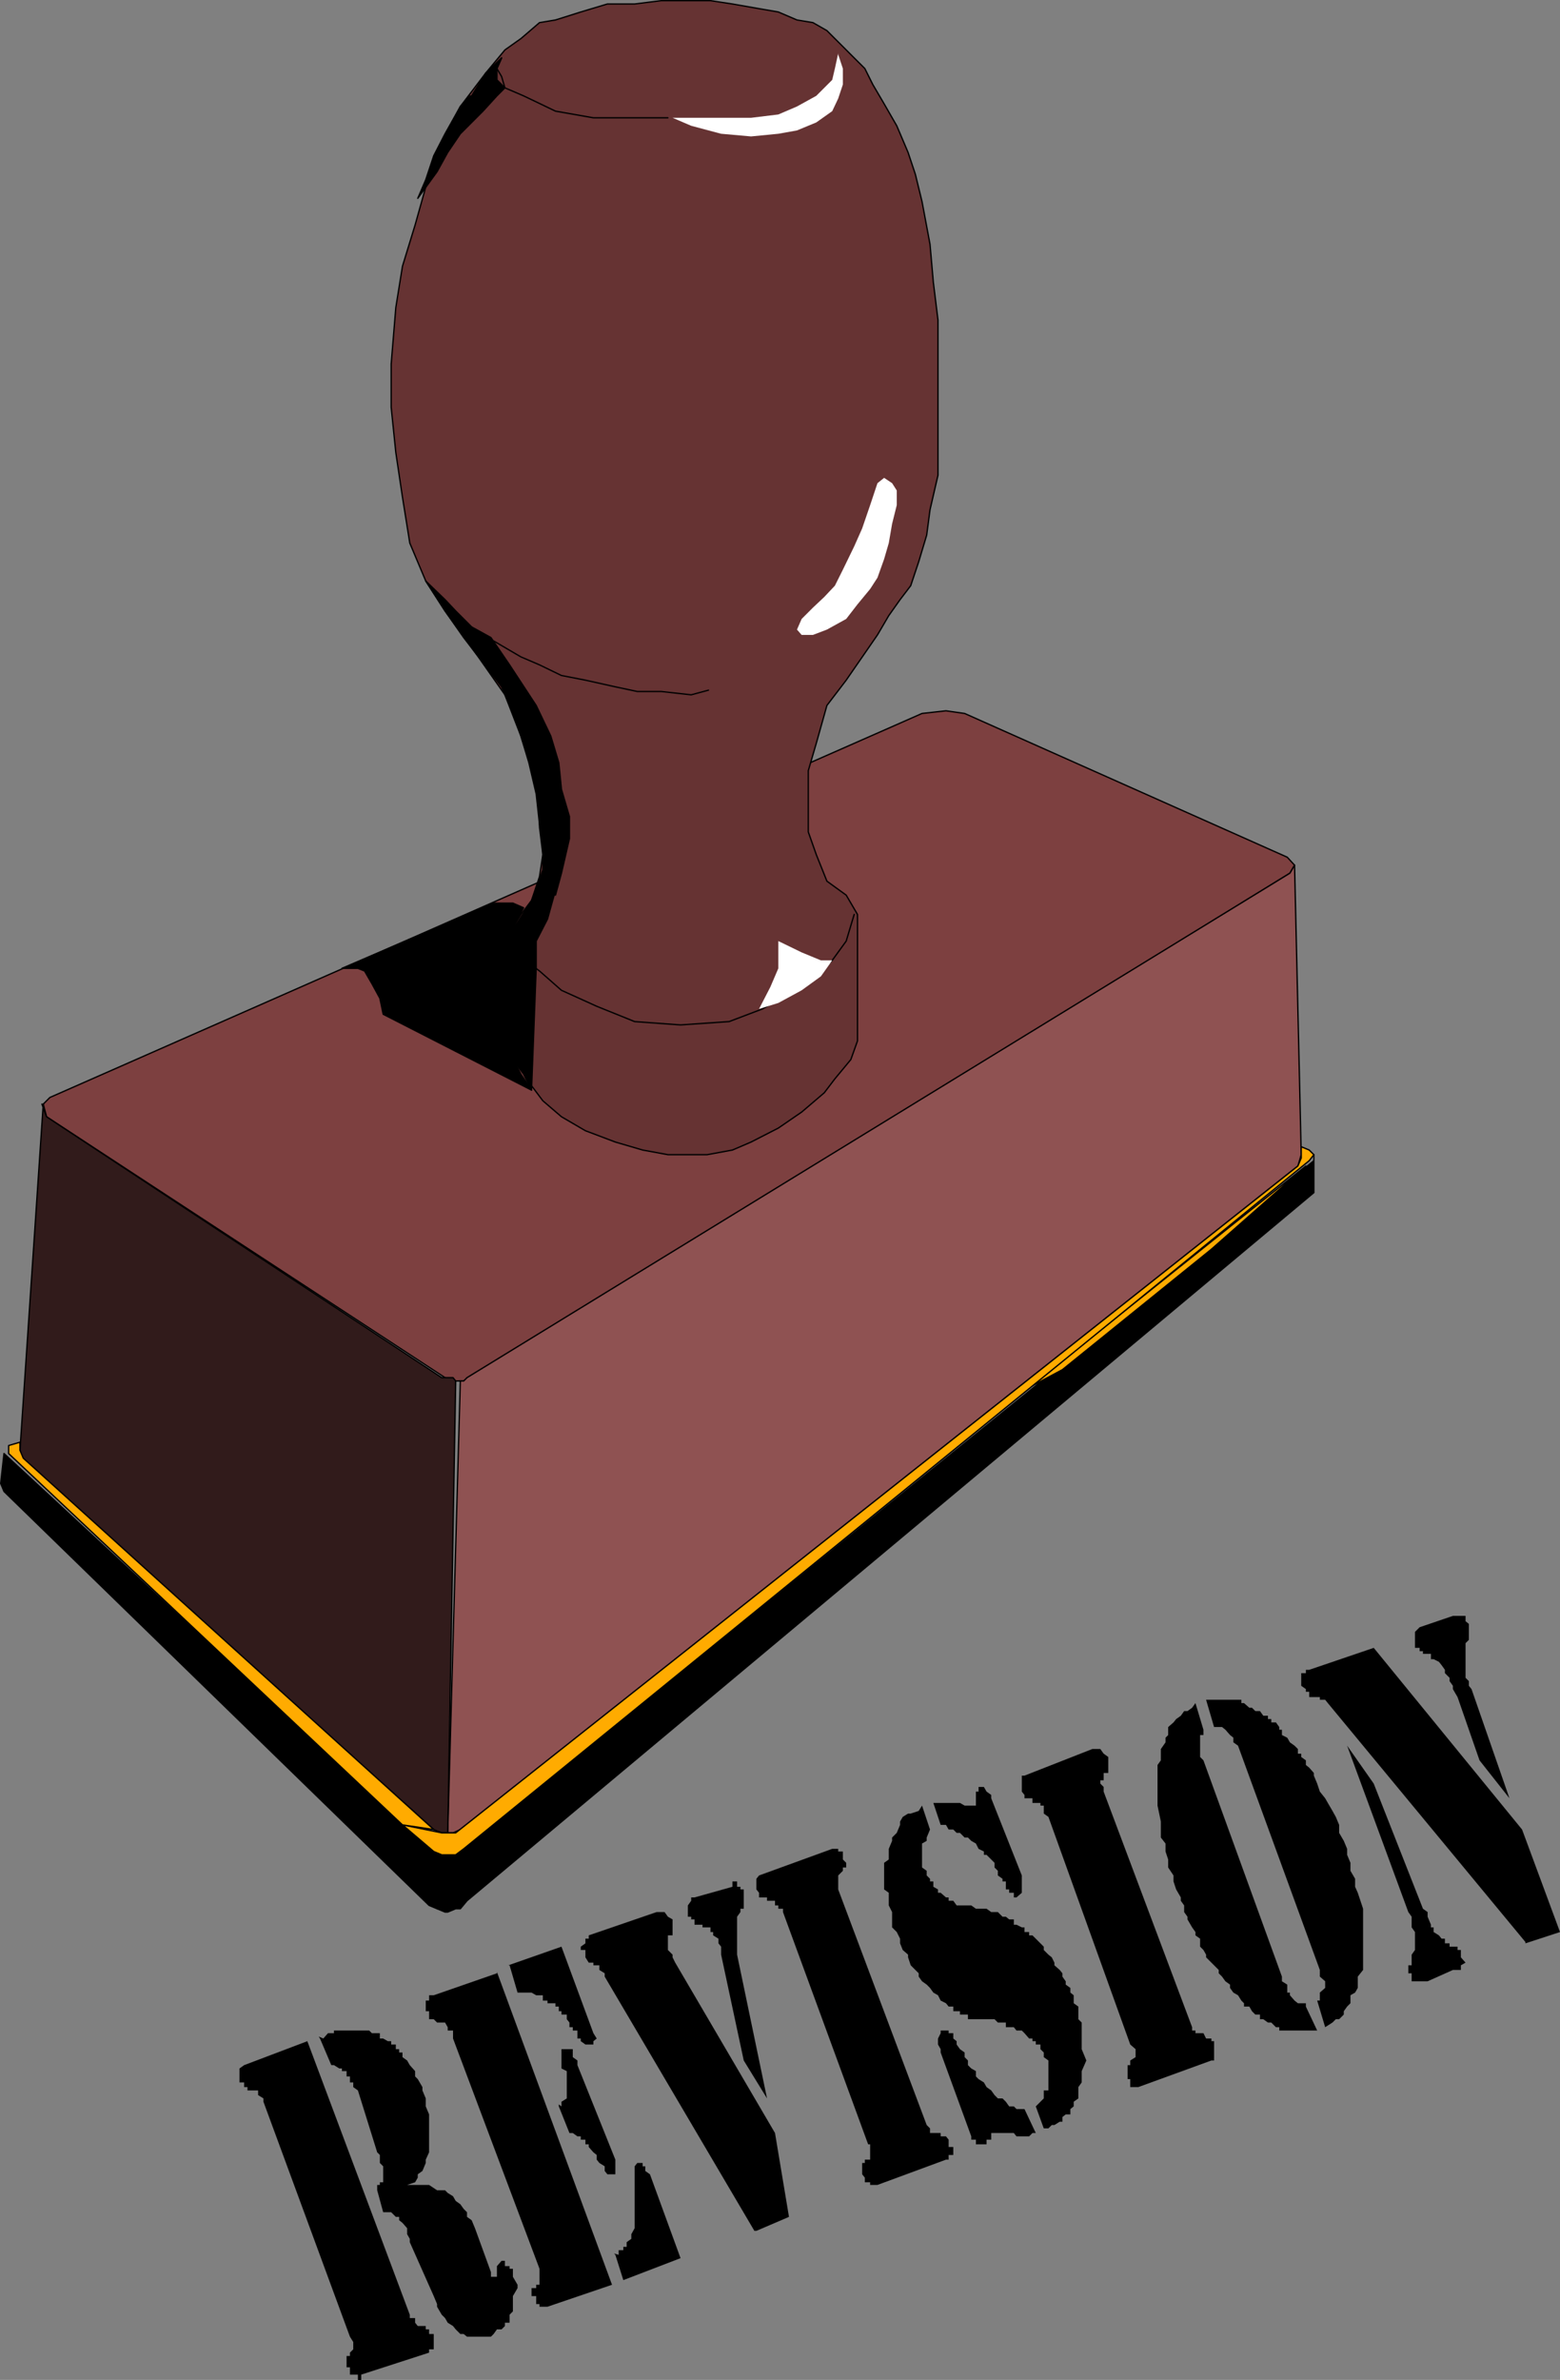 <?xml version="1.0" encoding="UTF-8" standalone="no"?>
<svg
   version="1.0"
   width="100.271mm"
   height="152.889mm"
   id="svg50"
   sodipodi:docname="Revision.wmf"
   xmlns:inkscape="http://www.inkscape.org/namespaces/inkscape"
   xmlns:sodipodi="http://sodipodi.sourceforge.net/DTD/sodipodi-0.dtd"
   xmlns="http://www.w3.org/2000/svg"
   xmlns:svg="http://www.w3.org/2000/svg">
  <rect width="100%" height="100%" fill="#808080" stroke="none"/>
  <sodipodi:namedview
     id="namedview50"
     pagecolor="#ffffff"
     bordercolor="#000000"
     borderopacity="0.25"
     inkscape:showpageshadow="2"
     inkscape:pageopacity="0.0"
     inkscape:pagecheckerboard="0"
     inkscape:deskcolor="#d1d1d1"
     inkscape:document-units="mm" />
  <defs
     id="defs1">
    <pattern
       id="WMFhbasepattern"
       patternUnits="userSpaceOnUse"
       width="6"
       height="6"
       x="0"
       y="0" />
  </defs>
  <path
     style="fill:#7d4040;fill-opacity:1;fill-rule:evenodd;stroke:none"
     d="m 223.993,173.226 5.818,-0.646 4.525,0.646 78.381,34.904 1.778,1.939 -1.131,1.939 -198.781,122.486 -1.939,0.808 h -0.808 -1.778 l -1.939,-0.808 -96.805,-63.344 -0.808,-3.07 1.616,-1.616 z"
     id="path1" />
  <path
     style="fill:none;stroke:#000000;stroke-width:0.323px;stroke-linecap:round;stroke-linejoin:round;stroke-miterlimit:4;stroke-dasharray:none;stroke-opacity:1"
     d="m 223.993,173.226 5.818,-0.646 4.525,0.646 78.381,34.904 1.778,1.939 -1.131,1.939 -198.781,122.486 -1.939,0.808 h -0.808 -1.778 l -1.939,-0.808 -96.805,-63.344 -0.808,-3.07 1.616,-1.616 211.872,-93.238 v 0"
     id="path2" />
  <path
     style="fill:#663333;fill-opacity:1;fill-rule:evenodd;stroke:none"
     d="m 131.066,200.858 v -8.08 l -4.525,-14.058 -3.879,-10.019 -6.464,-9.211 -8.081,-11.15 -4.687,-7.272 -3.879,-9.211 -1.778,-11.15 -1.616,-10.827 L 95.027,98.894 V 88.39 l 1.131,-13.735 1.616,-10.019 3.071,-10.019 2.586,-9.211 3.879,-10.988 4.525,-8.564 6.141,-8.08 4.687,-5.656 3.879,-2.747 4.525,-3.878 3.879,-0.646 6.141,-1.939 6.464,-1.939 h 6.626 l 6.464,-0.808 h 5.333 6.626 l 5.333,0.808 6.464,1.131 4.687,0.808 4.525,1.939 3.879,0.646 3.394,1.939 2.747,2.747 3.071,3.07 3.394,3.393 1.939,3.878 2.747,4.686 3.071,5.333 2.747,6.464 1.778,5.333 1.616,6.625 1.939,10.342 0.808,9.211 1.131,9.211 v 7.272 11.15 11.958 7.272 l -1.939,8.403 -0.808,6.14 -1.939,6.464 -1.939,5.817 -2.586,3.393 -2.747,3.878 -2.747,4.686 -7.596,10.988 -4.687,6.14 -2.586,9.211 -1.939,6.625 v 7.272 7.595 l 1.939,5.494 2.586,6.464 4.687,3.393 2.747,4.686 v 30.702 l -1.616,4.525 -3.879,4.686 -2.586,3.393 -5.495,4.686 -5.656,3.878 -6.626,3.393 -4.525,1.939 -6.141,1.131 h -9.535 l -6.141,-1.131 -6.626,-1.939 -7.272,-2.747 -5.818,-3.393 -4.525,-3.878 -3.394,-4.525 -2.747,-5.494 -1.939,-3.07 v -27.632 l 2.747,-4.525 2.586,-3.393 1.939,-5.817 0.808,-5.333 z"
     id="path3" />
  <path
     style="fill:none;stroke:#000000;stroke-width:0.323px;stroke-linecap:round;stroke-linejoin:round;stroke-miterlimit:4;stroke-dasharray:none;stroke-opacity:1"
     d="m 131.066,200.858 v -8.08 l -4.525,-14.058 -3.879,-10.019 -6.464,-9.211 -8.081,-11.15 -4.687,-7.272 -3.879,-9.211 -1.778,-11.15 -1.616,-10.827 L 95.027,98.894 V 88.39 l 1.131,-13.735 1.616,-10.019 3.071,-10.019 2.586,-9.211 3.879,-10.988 4.525,-8.564 6.141,-8.08 4.687,-5.656 3.879,-2.747 4.525,-3.878 3.879,-0.646 6.141,-1.939 6.464,-1.939 h 6.626 l 6.464,-0.808 h 5.333 6.626 l 5.333,0.808 6.464,1.131 4.687,0.808 4.525,1.939 3.879,0.646 3.394,1.939 2.747,2.747 3.071,3.07 3.394,3.393 1.939,3.878 2.747,4.686 3.071,5.333 2.747,6.464 1.778,5.333 1.616,6.625 1.939,10.342 0.808,9.211 1.131,9.211 v 7.272 11.15 11.958 7.272 l -1.939,8.403 -0.808,6.14 -1.939,6.464 -1.939,5.817 -2.586,3.393 -2.747,3.878 -2.747,4.686 -7.596,10.988 -4.687,6.14 -2.586,9.211 -1.939,6.625 v 7.272 7.595 l 1.939,5.494 2.586,6.464 4.687,3.393 2.747,4.686 v 30.702 l -1.616,4.525 -3.879,4.686 -2.586,3.393 -5.495,4.686 -5.656,3.878 -6.626,3.393 -4.525,1.939 -6.141,1.131 h -9.535 l -6.141,-1.131 -6.626,-1.939 -7.272,-2.747 -5.818,-3.393 -4.525,-3.878 -3.394,-4.525 -2.747,-5.494 -1.939,-3.07 v -27.632 l 2.747,-4.525 2.586,-3.393 1.939,-5.817 0.808,-5.333 -0.808,-6.625 v 0"
     id="path4" />
  <path
     style="fill:#8f5252;fill-opacity:1;fill-rule:evenodd;stroke:none"
     d="m 111.511,335.302 h 1.131 l 0.808,-0.808 199.913,-122.486 1.131,-1.939 1.616,70.292 -0.808,2.747 -203.468,161.106 -1.778,0.808 h -1.293 l 3.071,-109.72 v 0 z"
     id="path5" />
  <path
     style="fill:none;stroke:#000000;stroke-width:0.323px;stroke-linecap:round;stroke-linejoin:round;stroke-miterlimit:4;stroke-dasharray:none;stroke-opacity:1"
     d="m 111.511,335.302 h 1.131 l 0.808,-0.808 199.913,-122.486 1.131,-1.939 1.616,70.292 -0.808,2.747 -203.468,161.106 -1.778,0.808 h -1.293 l 3.071,-109.72 v 0"
     id="path6" />
  <path
     style="fill:#311b1b;fill-opacity:1;fill-rule:evenodd;stroke:none"
     d="m 10.181,268.08 1.131,3.07 95.997,63.344 h 2.747 l 0.646,0.808 -1.939,109.72 h -1.454 L 105.37,444.214 4.848,354.046 v -1.939 L 10.505,268.08 v 0 z"
     id="path7" />
  <path
     style="fill:none;stroke:#000000;stroke-width:0.323px;stroke-linecap:round;stroke-linejoin:round;stroke-miterlimit:4;stroke-dasharray:none;stroke-opacity:1"
     d="m 10.181,268.08 1.131,3.07 95.997,63.344 h 2.747 l 0.646,0.808 -1.939,109.72 h -1.454 L 105.37,444.214 4.848,354.046 v -1.939 L 10.505,268.08 v 0"
     id="path8" />
  <path
     style="fill:#000000;fill-opacity:1;fill-rule:evenodd;stroke:none"
     d="m 106.178,463.443 1.131,-13.089 -1.939,-0.808 -104.401,-96.631 -0.808,7.272 0.808,1.939 L 104.239,462.635 Z"
     id="path9" />
  <path
     style="fill:none;stroke:#000000;stroke-width:0.323px;stroke-linecap:round;stroke-linejoin:round;stroke-miterlimit:4;stroke-dasharray:none;stroke-opacity:1"
     d="m 106.178,463.443 1.131,-13.089 -1.939,-0.808 -104.401,-96.631 -0.808,7.272 0.808,1.939 103.269,100.51 1.939,0.808 v 0"
     id="path10" />
  <path
     style="fill:#000000;fill-opacity:1;fill-rule:evenodd;stroke:none"
     d="m 106.178,463.443 1.939,0.808 h 0.646 l 1.939,-0.808 h 1.131 l 1.616,-1.939 205.731,-171.933 v -9.211 1.454 l -206.539,167.085 -1.939,0.646 -0.646,0.808 h -1.293 -1.454 z"
     id="path11" />
  <path
     style="fill:none;stroke:#000000;stroke-width:0.323px;stroke-linecap:round;stroke-linejoin:round;stroke-miterlimit:4;stroke-dasharray:none;stroke-opacity:1"
     d="m 106.178,463.443 1.939,0.808 h 0.646 l 1.939,-0.808 h 1.131 l 1.616,-1.939 205.731,-171.933 v -9.211 1.454 l -206.539,167.085 -1.939,0.646 -0.646,0.808 h -1.293 -1.454 l -1.131,13.089 v 0"
     id="path12" />
  <path
     style="fill:#ffab00;fill-opacity:1;fill-rule:evenodd;stroke:none"
     d="m 250.497,336.433 66.745,-53.325 -22.949,20.199 -36.201,29.248 -7.272,3.878 v 0 z"
     id="path13" />
  <path
     style="fill:none;stroke:#000000;stroke-width:0.323px;stroke-linecap:round;stroke-linejoin:round;stroke-miterlimit:4;stroke-dasharray:none;stroke-opacity:1"
     d="m 250.497,336.433 66.745,-53.325 -22.949,20.199 -36.201,29.248 -7.272,3.878 v 0"
     id="path14" />
  <path
     style="fill:#ffab00;fill-opacity:1;fill-rule:evenodd;stroke:none"
     d="m 318.05,279.229 1.131,1.131 -1.131,1.454 -205.407,167.085 -1.939,1.454 h -0.646 -1.293 -1.454 l -1.939,-0.808 -7.596,-6.464 9.535,1.939 h 0.808 0.646 1.939 l 204.599,-161.914 0.808,-1.939 v -2.747 z"
     id="path15" />
  <path
     style="fill:none;stroke:#000000;stroke-width:0.323px;stroke-linecap:round;stroke-linejoin:round;stroke-miterlimit:4;stroke-dasharray:none;stroke-opacity:1"
     d="m 318.05,279.229 1.131,1.131 -1.131,1.454 -205.407,167.085 -1.939,1.454 h -0.646 -1.293 -1.454 l -1.939,-0.808 -7.596,-6.464 9.535,1.939 h 0.808 0.646 1.939 l 204.599,-161.914 0.808,-1.939 v -2.747 l 1.939,0.808 v 0"
     id="path16" />
  <path
     style="fill:#ffab00;fill-opacity:1;fill-rule:evenodd;stroke:none"
     d="M 97.775,443.083 2.101,352.915 v -1.939 l 2.747,-0.808 v 1.939 l 0.808,1.939 99.714,90.168 z"
     id="path17" />
  <path
     style="fill:none;stroke:#000000;stroke-width:0.323px;stroke-linecap:round;stroke-linejoin:round;stroke-miterlimit:4;stroke-dasharray:none;stroke-opacity:1"
     d="M 97.775,443.083 2.101,352.915 v -1.939 l 2.747,-0.808 v 1.939 l 0.808,1.939 99.714,90.168 -7.596,-1.131 v 0"
     id="path18" />
  <path
     style="fill:#ffffff;fill-opacity:1;fill-rule:evenodd;stroke:none"
     d="m 203.63,12.927 -0.808,3.717 -0.646,2.747 -3.879,3.878 -4.687,2.585 -4.525,1.939 -6.626,0.808 h -6.141 -12.929 l 4.525,1.939 7.272,1.939 7.272,0.646 6.626,-0.646 4.525,-0.808 4.687,-1.939 3.879,-2.747 1.454,-3.07 1.131,-3.393 v -3.878 l -1.131,-3.393 v 0 z"
     id="path19" />
  <path
     style="fill:none;stroke:#000000;stroke-width:0.323px;stroke-linecap:round;stroke-linejoin:round;stroke-miterlimit:4;stroke-dasharray:none;stroke-opacity:1"
     d="m 162.257,28.602 h -8.081 -10.02 l -9.212,-1.616 -7.757,-3.717 -4.525,-1.939 -0.808,-2.747 -1.131,-1.939 1.131,-2.585"
     id="path20" />
  <path
     style="fill:#ffffff;fill-opacity:1;fill-rule:evenodd;stroke:none"
     d="m 214.781,116.022 -1.616,1.293 -1.778,5.333 -1.939,5.656 -1.939,4.363 -2.747,5.656 -1.939,3.878 -2.586,2.747 -2.747,2.585 -2.747,2.747 -1.131,2.585 1.131,1.293 h 2.747 l 3.394,-1.293 4.687,-2.585 2.747,-3.555 3.071,-3.717 1.778,-2.747 1.616,-4.525 1.131,-3.878 0.808,-4.686 1.131,-4.525 v -3.555 l -1.131,-1.778 z"
     id="path21" />
  <path
     style="fill:none;stroke:#000000;stroke-width:0.323px;stroke-linecap:round;stroke-linejoin:round;stroke-miterlimit:4;stroke-dasharray:none;stroke-opacity:1"
     d="m 172.115,167.57 -4.202,1.131 -7.272,-0.808 h -5.818 l -5.333,-1.131 -7.272,-1.616 -5.818,-1.131 -5.333,-2.585 -4.525,-1.939 -6.626,-3.878"
     id="path22" />
  <path
     style="fill:none;stroke:#000000;stroke-width:0.323px;stroke-linecap:round;stroke-linejoin:round;stroke-miterlimit:4;stroke-dasharray:none;stroke-opacity:1"
     d="m 123.471,226.551 3.071,5.817 4.525,3.393 5.333,4.686 8.565,3.878 9.212,3.717 11.151,0.808 11.798,-0.808 8.081,-3.07 7.757,-4.525 5.333,-3.393 3.879,-3.878 3.394,-4.686 1.939,-6.464"
     id="path23" />
  <path
     style="fill:#ffffff;fill-opacity:1;fill-rule:evenodd;stroke:none"
     d="m 201.69,233.176 h -2.263 l -4.687,-1.939 -5.656,-2.747 v 6.625 l -1.939,4.525 -2.747,5.332 4.687,-1.454 5.656,-3.07 4.687,-3.393 2.747,-3.878 v 0 z"
     id="path24" />
  <path
     style="fill:#000000;fill-opacity:1;fill-rule:evenodd;stroke:none"
     d="m 134.622,217.34 -1.616,5.817 -2.747,5.333 v 6.625 l -3.717,-2.747 -2.747,-5.817 1.939,-2.585 3.394,-5.333 1.131,-2.747 1.616,-4.686 v -5.656 l -0.808,-5.333 -0.808,-7.433 -1.778,-7.595 -2.747,-9.211 -3.879,-9.211 -9.212,-11.958 -4.525,-6.464 -4.687,-7.272 4.687,4.525 2.586,2.747 3.879,3.878 4.687,2.585 4.525,6.625 6.464,9.857 3.555,7.433 1.939,6.464 0.646,6.464 1.939,6.625 v 5.333 l -1.939,8.403 -1.454,5.332 v 0 z"
     id="path25" />
  <path
     style="fill:none;stroke:#000000;stroke-width:0.323px;stroke-linecap:round;stroke-linejoin:round;stroke-miterlimit:4;stroke-dasharray:none;stroke-opacity:1"
     d="m 134.622,217.34 -1.616,5.817 -2.747,5.333 v 6.625 l -3.717,-2.747 -2.747,-5.817 1.939,-2.585 3.394,-5.333 1.131,-2.747 1.616,-4.686 v -5.656 l -0.808,-5.333 -0.808,-7.433 -1.778,-7.595 -2.747,-9.211 -3.879,-9.211 -9.212,-11.958 -4.525,-6.464 -4.687,-7.272 4.687,4.525 2.586,2.747 3.879,3.878 4.687,2.585 4.525,6.625 6.464,9.857 3.555,7.433 1.939,6.464 0.646,6.464 1.939,6.625 v 5.333 l -1.939,8.403 -1.454,5.332 v 0"
     id="path26" />
  <path
     style="fill:#000000;fill-opacity:1;fill-rule:evenodd;stroke:none"
     d="m 119.915,219.279 h 4.687 l 2.586,1.131 -1.454,2.747 -1.939,3.393 v 28.925 l 2.747,5.332 2.586,3.878 -36.039,-18.421 -0.808,-3.878 -1.939,-3.555 -1.778,-3.07 -1.616,-0.646 h -3.879 z"
     id="path27" />
  <path
     style="fill:none;stroke:#000000;stroke-width:0.323px;stroke-linecap:round;stroke-linejoin:round;stroke-miterlimit:4;stroke-dasharray:none;stroke-opacity:1"
     d="m 119.915,219.279 h 4.687 l 2.586,1.131 -1.454,2.747 -1.939,3.393 v 28.925 l 2.747,5.332 2.586,3.878 -36.039,-18.421 -0.808,-3.878 -1.939,-3.555 -1.778,-3.07 L 86.947,235.115 H 83.068 L 119.915,219.279 v 0"
     id="path28" />
  <path
     style="fill:#000000;fill-opacity:1;fill-rule:evenodd;stroke:none"
     d="m 123.471,254.183 1.131,3.07 2.586,3.555 1.939,3.878 1.131,-29.571 -3.717,-2.747 -2.747,-5.817 v 27.632 0 z"
     id="path29" />
  <path
     style="fill:none;stroke:#000000;stroke-width:0.323px;stroke-linecap:round;stroke-linejoin:round;stroke-miterlimit:4;stroke-dasharray:none;stroke-opacity:1"
     d="m 123.471,254.183 1.131,3.07 2.586,3.555 1.939,3.878 1.131,-29.571 -3.717,-2.747 -2.747,-5.817 v 27.632 0"
     id="path30" />
  <path
     style="fill:#000000;fill-opacity:1;fill-rule:evenodd;stroke:none"
     d="m 114.259,23.269 -2.424,2.585 -3.717,6.625 -2.747,5.333 -1.939,5.817 -1.939,4.525 4.687,-6.464 2.586,-4.686 3.071,-4.525 2.747,-2.747 2.747,-2.747 3.394,-3.717 1.939,-1.939 -1.939,-1.939 v -2.747 l 1.131,-2.585 -3.879,3.717 -3.394,5.494 v 0 z"
     id="path31" />
  <path
     style="fill:none;stroke:#000000;stroke-width:0.323px;stroke-linecap:round;stroke-linejoin:round;stroke-miterlimit:4;stroke-dasharray:none;stroke-opacity:1"
     d="m 114.259,23.269 -2.424,2.585 -3.717,6.625 -2.747,5.333 -1.939,5.817 -1.939,4.525 4.687,-6.464 2.586,-4.686 3.071,-4.525 2.747,-2.747 2.747,-2.747 3.394,-3.717 1.939,-1.939 -1.939,-1.939 v -2.747 l 1.131,-2.585 -3.879,3.717 -3.394,5.494 v 0"
     id="path32" />
  <path
     style="fill:#000000;fill-opacity:1;fill-rule:evenodd;stroke:none"
     d="m 370.574,471.523 -47.998,-58.011 -0.646,-0.808 h -1.293 v -0.646 h -0.646 -0.808 -1.131 v -1.293 h -0.808 v -0.646 l -1.131,-0.808 v -1.131 -0.808 -1.131 h 1.131 v -0.808 h 0.808 l 15.676,-5.332 36.039,44.114 9.212,24.885 -8.404,2.747 v 0 z"
     id="path33" />
  <path
     style="fill:#000000;fill-opacity:1;fill-rule:evenodd;stroke:none"
     d="m 366.695,436.619 v 0 l -7.272,-9.211 -5.333,-15.351 -1.131,-1.939 v -0.808 l -0.808,-1.131 v -0.808 l -1.131,-1.131 v -0.808 l -0.808,-1.131 -0.646,-0.808 -1.293,-0.646 h -0.646 v -1.293 h -0.808 -1.131 v -0.646 h -0.808 v -0.808 h -1.131 v -1.131 -0.808 -1.131 -0.808 l 1.131,-1.131 8.081,-2.747 h 1.131 0.808 1.131 v 1.293 l 0.808,0.646 v 0.808 1.131 0.808 1.131 l -0.808,0.808 v 1.131 0.808 1.939 0.646 0.808 1.131 0.808 1.131 l 0.808,0.808 v 1.131 l 0.646,0.808 z"
     id="path34" />
  <path
     style="fill:#000000;fill-opacity:1;fill-rule:evenodd;stroke:none"
     d="m 327.262,423.53 v 0.323 l 6.464,9.211 11.959,30.379 1.131,0.808 v 1.131 l 0.808,1.939 v 0.646 h 0.646 v 1.131 l 1.293,0.808 0.646,0.808 h 0.808 v 1.131 h 1.131 v 0.808 h 0.808 1.131 v 0.808 h 0.808 v 1.131 0.646 l 1.131,1.293 -1.131,0.646 v 1.131 h -0.808 -1.131 l -6.141,2.747 h -1.131 -0.808 -1.131 -0.808 v -1.131 -0.808 h -0.808 v -0.808 -1.131 h 0.808 v -0.646 -1.293 -0.646 l 0.808,-1.131 v -0.808 -0.808 -1.131 -0.808 -0.808 l -0.808,-1.131 v -0.646 -1.293 -0.646 l -0.808,-1.131 -14.868,-40.398 v 0 z"
     id="path35" />
  <path
     style="fill:#000000;fill-opacity:1;fill-rule:evenodd;stroke:none"
     d="m 290.415,413.512 1.939,6.464 v 1.293 h -0.808 v 0.646 1.131 0.808 1.939 0.808 l 0.808,0.808 19.07,52.517 v 1.131 l 1.293,0.808 v 0.808 1.131 h 0.646 v 0.646 l 1.131,1.293 0.808,0.646 h 0.808 1.131 v 0.808 l 2.747,5.817 h -0.808 -1.131 -0.808 -1.131 -0.808 -0.808 -1.131 -0.646 -1.293 -0.646 v -0.808 h -0.808 l -1.131,-1.131 h -0.808 l -1.131,-0.808 h -0.808 v -1.131 h -1.131 l -0.808,-0.808 -0.646,-1.131 h -1.293 v -0.808 l -0.646,-0.646 -0.808,-1.293 -1.131,-0.646 -0.808,-1.131 v -0.808 l -1.131,-0.808 -0.808,-1.131 -0.808,-0.808 v -0.808 l -1.131,-1.131 -0.646,-0.646 -1.293,-1.293 v -0.646 l -0.646,-1.131 -0.808,-0.808 v -1.939 l -1.131,-0.808 v -0.808 l -0.808,-1.131 -1.131,-1.939 v -0.646 l -0.808,-1.131 v -1.616 l -0.808,-1.131 v -0.808 l -1.131,-1.939 -0.646,-1.939 v -1.454 l -1.293,-1.939 v -1.939 l -0.646,-1.939 v -1.939 l -1.131,-1.454 v -3.878 l -0.808,-3.878 v -3.393 -2.747 -1.778 -1.939 l 0.808,-1.131 v -1.616 -1.131 l 1.131,-1.616 v -1.131 l 0.646,-0.646 v -1.939 l 1.293,-1.131 0.646,-0.808 1.131,-0.808 0.808,-1.131 h 0.808 l 1.131,-0.808 z"
     id="path36" />
  <path
     style="fill:#000000;fill-opacity:1;fill-rule:evenodd;stroke:none"
     d="m 293,412.704 v 0 h 1.293 0.646 1.131 0.808 0.808 1.131 0.808 1.131 0.808 v 0.808 h 0.646 l 1.293,1.131 h 0.646 l 0.808,0.808 h 1.131 l 0.808,1.131 h 1.131 v 0.808 h 0.808 v 0.808 h 1.131 l 0.808,1.131 v 0.646 h 0.646 v 1.293 l 1.293,0.646 0.646,1.131 1.131,0.808 0.808,0.808 v 1.131 h 0.808 v 0.808 l 1.131,0.808 v 1.131 l 0.808,0.646 1.131,1.293 v 0.646 l 0.808,1.939 0.646,1.939 1.293,1.616 0.646,1.131 1.131,1.939 0.808,1.454 0.808,1.939 v 1.939 l 1.131,1.939 0.808,1.939 v 1.454 l 0.808,1.939 v 1.939 l 1.131,1.939 v 1.939 l 0.646,1.454 1.293,3.878 v 3.878 3.393 2.747 1.778 1.939 1.131 l -1.293,1.616 v 1.131 1.616 l -0.646,1.131 -1.131,0.646 v 1.939 l -0.808,0.808 -0.808,1.131 v 0.808 l -1.131,1.131 h -0.808 l -0.808,0.808 -1.778,1.131 -1.939,-6.464 h 0.646 v -1.293 -0.646 l 1.293,-1.131 v -0.808 -0.808 l -1.293,-1.131 v -1.616 l -19.878,-54.456 -1.131,-0.808 v -1.131 l -0.808,-0.646 -1.131,-1.293 -0.808,-0.646 h -0.808 -1.131 z"
     id="path37" />
  <path
     style="fill:#000000;fill-opacity:1;fill-rule:evenodd;stroke:none"
     d="m 274.577,496.408 -19.878,-55.264 -1.131,-0.808 v -0.646 -1.293 h -0.808 v -0.646 h -1.131 -0.808 v -1.131 h -0.808 -1.131 v -0.808 l -0.646,-0.808 v -1.131 -0.808 -0.808 -1.131 h 0.646 l 16.484,-6.464 h 1.293 0.646 l 0.808,1.131 1.131,0.808 v 0.808 1.131 0.646 1.293 h -1.131 v 0.646 1.131 h -0.808 v 0.808 l 0.808,0.808 v 1.131 l 21.494,57.203 v 0.808 h 0.808 v 0.646 h 1.131 0.808 l 0.646,1.293 h 1.293 v 0.646 h 0.646 v 0.808 1.131 0.808 1.131 0.808 h -0.646 l -17.777,6.464 h -0.646 -1.293 v -1.131 -0.808 h -0.646 v -0.646 -1.293 -0.646 -0.808 h 0.646 v -1.131 l 1.293,-0.808 v -1.131 -0.808 z"
     id="path38" />
  <path
     style="fill:#000000;fill-opacity:1;fill-rule:evenodd;stroke:none"
     d="m 223.993,438.397 1.939,5.817 -0.808,1.939 v 0.808 l -1.131,0.646 v 1.293 1.454 1.131 1.939 l 1.131,0.808 v 1.131 l 0.808,0.808 v 0.646 h 0.808 v 1.293 l 1.131,0.646 v 0.808 h 0.646 l 1.293,1.131 h 0.646 v 0.808 h 1.131 l 0.808,1.131 h 0.808 1.131 0.808 0.808 l 1.131,0.808 h 0.646 1.293 0.646 l 1.131,0.808 h 0.808 0.808 l 1.131,1.131 h 0.808 l 0.808,0.646 h 1.131 v 1.293 h 0.646 l 1.293,0.646 h 0.646 v 1.131 h 1.131 v 0.808 h 0.808 l 0.808,0.808 1.131,1.131 0.808,0.808 v 0.808 l 1.131,1.131 0.808,0.646 0.646,1.293 v 0.646 l 1.293,1.131 0.646,0.808 v 0.808 l 0.808,1.131 v 0.808 l 1.131,0.808 v 1.131 l 0.808,0.646 v 1.939 l 1.131,0.808 v 1.939 1.131 l 0.808,0.808 v 1.939 0.646 1.939 1.939 l 1.131,2.747 -1.131,2.585 v 1.939 0.808 l -0.808,1.131 v 1.939 0.808 l -1.131,0.808 v 1.131 l -0.808,0.646 v 1.293 h -1.131 l -0.808,0.646 v 1.131 h -0.646 l -1.293,0.808 h -0.646 l -0.808,0.808 h -1.131 l -1.939,-5.332 1.131,-1.131 0.808,-0.808 v -0.808 -1.131 h 1.131 v -0.808 -1.131 -1.454 -1.293 -1.454 -1.131 l -1.131,-0.808 v -1.131 l -0.808,-0.808 v -1.131 h -1.131 v -0.808 h -0.808 v -0.646 h -0.808 l -1.131,-1.293 -0.646,-0.646 h -1.293 l -0.646,-0.808 h -1.131 -0.808 v -1.131 h -0.808 -1.131 l -0.808,-0.808 h -0.808 -1.131 -0.646 -1.293 -0.646 -1.131 -0.808 v -1.131 h -0.808 -1.131 v -0.808 h -0.808 -0.808 v -1.131 h -1.131 l -0.646,-0.808 -1.293,-0.646 -0.646,-1.293 -1.131,-0.646 -0.808,-1.131 -0.808,-0.808 -1.131,-0.808 -0.808,-1.131 v -0.808 l -0.808,-0.808 -1.131,-1.131 -0.646,-1.939 v -0.646 l -1.293,-1.131 -0.646,-1.616 v -1.131 l -0.808,-1.616 -1.131,-1.131 v -1.939 -1.778 l -0.808,-1.616 v -1.131 -1.939 l -1.131,-0.808 v -1.939 -1.454 -1.131 -1.939 l 1.131,-0.808 v -1.939 -0.646 l 0.808,-1.939 v -0.808 l 1.131,-1.131 0.808,-1.939 v -0.808 l 0.646,-1.131 1.293,-0.808 h 0.646 l 1.939,-0.646 z"
     id="path39" />
  <path
     style="fill:#000000;fill-opacity:1;fill-rule:evenodd;stroke:none"
     d="m 248.881,512.082 2.747,5.817 h -0.808 l -0.808,0.808 h -1.131 -0.646 -1.293 l -0.646,-0.808 h -1.131 -0.808 -0.808 -1.131 -0.808 -0.808 v 0.808 0.808 h -1.131 v 1.131 h -0.646 -1.293 -0.646 v -1.131 h -1.131 v -0.808 l -7.434,-20.36 v -0.808 l -0.646,-1.131 v -0.808 -0.646 l 0.646,-1.293 v -0.646 h 1.293 0.646 v 0.646 h 1.131 v 1.293 l 0.808,0.646 v 0.808 l 0.808,1.131 1.131,0.808 v 1.131 l 0.808,0.808 v 1.131 l 0.808,0.808 1.131,0.646 v 1.293 l 0.646,0.646 1.293,0.808 0.646,1.131 1.131,0.808 0.808,1.131 0.808,0.808 h 1.131 l 0.808,0.808 0.808,1.131 h 1.131 l 0.646,0.646 h 1.293 z"
     id="path40" />
  <path
     style="fill:#000000;fill-opacity:1;fill-rule:evenodd;stroke:none"
     d="m 226.74,437.75 v 0 h 1.131 0.646 1.293 0.646 1.131 0.808 0.808 l 1.131,0.646 h 0.808 0.808 1.131 v -0.646 -1.131 -0.808 -0.808 h 0.646 v -1.131 h 1.293 l 0.646,1.131 1.131,0.808 v 0.808 l 7.434,18.745 v 0.808 0.646 1.293 0.646 0.808 l -1.293,1.131 h -0.646 v -1.131 h -1.131 v -0.808 h -0.808 v -0.646 -1.293 h -0.808 v -0.646 l -1.131,-0.808 v -1.131 l -0.808,-0.808 v -1.131 l -0.808,-0.808 -1.131,-1.131 h -0.646 v -0.808 l -1.293,-0.646 -0.646,-1.293 -1.131,-0.646 -0.808,-0.808 h -0.808 l -1.131,-1.131 h -0.808 l -0.808,-0.808 h -1.131 l -0.646,-1.131 h -1.293 z"
     id="path41" />
  <path
     style="fill:#000000;fill-opacity:1;fill-rule:evenodd;stroke:none"
     d="m 210.902,520.647 -20.686,-56.395 v -0.808 h -1.131 v -0.808 h -0.808 v -1.131 h -1.131 -0.808 v -0.808 h -1.131 -0.808 v -1.131 l -0.646,-0.808 v -0.646 -1.293 -0.646 l 0.646,-0.808 17.777,-6.464 h 0.646 0.808 v 0.646 h 1.131 v 0.808 1.131 l 0.808,0.808 v 1.131 h -0.808 v 0.808 l -1.131,1.131 v 0.808 0.646 1.293 0.646 l 21.494,57.203 0.808,0.808 v 1.131 h 0.808 1.131 0.646 v 0.808 h 1.293 l 0.646,0.808 v 1.131 0.646 h 1.131 v 1.293 0.646 h -1.131 v 1.131 h -0.646 l -16.646,6.14 h -1.131 -0.646 v -0.646 h -1.293 v -1.131 l -0.646,-0.808 v -0.808 -1.131 -0.808 h 0.646 v -0.808 h 1.293 v -1.131 -0.646 -1.293 -0.646 0 z"
     id="path42" />
  <path
     style="fill:#000000;fill-opacity:1;fill-rule:evenodd;stroke:none"
     d="M 183.267,541.653 146.904,479.926 v -0.808 l -1.293,-0.808 v -1.131 h -0.646 -0.808 v -0.646 h -1.131 l -0.808,-1.293 v -0.646 -1.131 h -1.131 v -0.808 l 1.131,-0.808 v -1.131 h 0.808 v -0.808 l 16.484,-5.656 h 1.131 0.808 l 0.808,1.131 1.131,0.646 v 1.293 0.646 1.131 0.808 h -1.131 v 0.808 1.131 0.808 0.808 l 1.131,1.131 v 0.646 l 0.646,1.293 24.242,41.367 3.394,20.36 -7.919,3.393 v 0 z"
     id="path43" />
  <path
     style="fill:#000000;fill-opacity:1;fill-rule:evenodd;stroke:none"
     d="m 186.337,509.497 v 0 l -5.656,-9.211 -5.495,-25.693 v -1.131 -0.808 l -0.646,-0.808 v -1.131 l -1.293,-0.808 v -0.808 h -0.646 v -1.131 h -0.808 -1.131 v -0.646 h -0.808 -1.131 v -1.293 h -0.808 v -0.646 h -0.808 v -1.131 -0.808 -0.808 l 0.808,-1.131 v -0.808 h 0.808 l 9.212,-2.585 v -1.293 h 1.131 v 1.293 h 0.808 v 0.646 h 0.808 v 0.808 1.131 0.808 1.131 0.808 h -0.808 v 0.808 l -0.808,1.131 v 0.646 1.293 0.646 1.939 0.808 1.939 1.939 z"
     id="path44" />
  <path
     style="fill:#000000;fill-opacity:1;fill-rule:evenodd;stroke:none"
     d="m 120.723,478.795 27.959,75.948 -15.676,5.332 h -1.131 -0.808 v -0.646 h -0.808 v -1.293 -0.646 h -1.131 v -1.131 -0.808 h 1.131 v -0.808 h 0.808 v -1.131 -0.808 -1.131 -0.808 l -21.009,-55.911 v -1.293 -0.646 h -1.293 v -0.808 l -0.646,-1.131 h -0.808 -1.131 l -0.808,-0.808 h -1.131 v -1.131 -0.808 h -0.808 v -1.131 -0.808 -0.646 h 0.808 v -1.293 h 1.131 l 15.353,-5.333 v 0 z"
     id="path45" />
  <path
     style="fill:#000000;fill-opacity:1;fill-rule:evenodd;stroke:none"
     d="m 149.167,547.148 1.131,0.323 v -1.131 h 1.131 v -0.808 h 0.808 v -1.131 l 1.131,-0.808 v -1.131 l 0.808,-1.454 v -1.293 -1.454 -1.939 -1.939 -1.939 -1.939 -0.646 -1.131 -0.808 -0.808 -1.131 l 0.646,-0.808 h 1.293 v 0.808 h 0.646 v 1.131 l 1.131,0.808 7.434,20.36 -13.899,5.333 -1.939,-6.14 v 0 z"
     id="path46" />
  <path
     style="fill:#000000;fill-opacity:1;fill-rule:evenodd;stroke:none"
     d="m 123.471,477.179 12.929,-4.525 7.757,21.007 0.808,1.293 -0.808,0.646 v 0.808 h -1.131 -0.808 l -1.131,-0.808 v -0.646 h -0.808 v -1.293 -0.646 h -1.131 v -0.808 h -0.808 v -1.131 l -0.646,-0.808 v -1.131 h -1.293 v -0.808 h -0.646 v -1.131 H 134.945 v -0.808 h -1.131 -0.808 v -0.646 h -1.131 v -1.293 h -0.808 -0.808 l -1.131,-0.646 h -0.646 -1.293 -0.646 -0.808 l -1.939,-6.625 v 0 z"
     id="path47" />
  <path
     style="fill:#000000;fill-opacity:1;fill-rule:evenodd;stroke:none"
     d="m 135.753,510.951 0.646,0.485 v -1.131 l 1.293,-0.808 v -0.808 -1.131 -0.808 -1.939 -1.939 l -1.293,-0.646 v -1.939 -0.808 -1.131 -0.808 h 1.293 0.646 0.808 v 0.808 1.131 l 1.131,0.808 v 1.131 l 9.212,22.946 v 0.808 0.808 1.131 0.808 h -0.808 -1.131 l -0.646,-0.808 v -1.131 l -1.293,-0.808 -0.646,-0.808 v -1.131 l -0.808,-0.646 -1.131,-1.293 v -0.646 h -0.808 v -1.131 h -1.131 v -0.808 h -0.808 l -1.131,-0.808 h -0.808 l -2.586,-6.464 v 0 z"
     id="path48" />
  <path
     style="fill:#000000;fill-opacity:1;fill-rule:evenodd;stroke:none"
     d="m 77.412,494.469 1.131,0.485 1.131,-1.293 h 0.808 0.646 v -0.646 h 1.293 0.646 1.131 0.808 0.808 1.131 0.808 0.808 1.131 l 0.646,0.646 h 1.293 0.646 v 1.293 h 0.808 l 1.131,0.646 h 0.808 v 0.808 h 1.131 v 1.131 h 0.808 v 0.808 h 0.808 v 1.131 l 1.131,0.808 0.646,1.131 1.293,1.454 v 1.293 l 0.646,0.646 1.131,1.939 v 0.808 l 0.808,1.939 v 1.939 l 0.808,1.939 v 0.646 1.939 1.939 1.616 1.778 1.293 l -0.808,1.778 v 0.808 l -0.808,1.939 -1.131,0.808 v 0.808 l -0.646,1.131 -1.939,0.646 h 0.646 1.293 0.646 1.939 0.808 l 1.939,1.293 h 1.131 0.808 l 0.646,0.646 1.293,0.808 0.646,1.131 1.131,0.808 0.808,1.131 0.808,0.808 v 1.131 l 1.131,0.808 0.808,1.939 3.879,10.665 v 1.131 h 0.646 0.808 v -1.131 -0.808 -0.646 l 1.131,-1.293 h 0.808 v 1.293 h 1.131 v 0.646 h 0.808 v 0.808 1.131 l 1.131,1.939 v 0.808 l -1.131,1.939 v 0.646 1.293 0.646 1.131 l -0.808,0.808 v 0.808 1.131 h -1.131 v 0.808 l -0.808,0.808 h -1.131 l -0.808,1.131 -0.646,0.646 h -1.293 -0.646 -1.131 -0.808 -0.808 -1.131 l -0.808,-0.646 h -0.808 l -1.131,-1.131 -0.646,-0.808 -1.293,-0.808 -0.646,-1.131 -0.808,-0.808 -1.131,-1.939 v -0.646 l -0.808,-1.939 -5.818,-13.089 v -0.808 l -0.646,-1.131 v -0.808 -0.646 l -1.131,-1.293 -0.808,-0.646 v -0.808 H 96.158 L 95.027,537.129 H 94.219 93.088 l -1.454,-5.333 v -1.293 h 0.646 v -0.646 h 0.808 v -1.131 -0.808 -0.808 -1.131 l -0.808,-0.808 v -0.808 -1.131 l -0.646,-0.646 -4.687,-15.028 -1.131,-0.808 v -1.131 h -0.808 v -0.808 -0.646 h -0.808 v -1.293 h -1.131 v -0.646 h -0.646 l -1.293,-0.808 h -0.646 l -2.747,-6.464 v 0 z"
     id="path49" />
  <path
     style="fill:#000000;fill-opacity:1;fill-rule:evenodd;stroke:none"
     d="M 85.007,567.346 63.998,510.305 v -0.808 l -1.293,-0.808 v -1.131 H 62.059 61.25 60.119 v -0.808 h -0.808 v -1.131 h -1.131 v -0.808 -0.646 -1.293 -0.646 l 1.131,-0.808 15.353,-5.817 24.888,66.414 v 0.808 h 1.293 v 1.131 l 0.646,0.808 h 1.131 0.808 v 0.808 h 0.808 v 1.131 h 1.131 v 0.646 1.293 0.646 1.131 h -1.131 v 0.808 l -16.484,5.333 v 1.293 H 86.947 v -1.293 h -1.131 -0.808 v -0.646 -1.131 h -0.808 v -0.808 -0.808 -1.131 h 0.808 v -0.808 l 0.808,-0.808 v -1.131 -0.646 z"
     id="path50" />
</svg>

